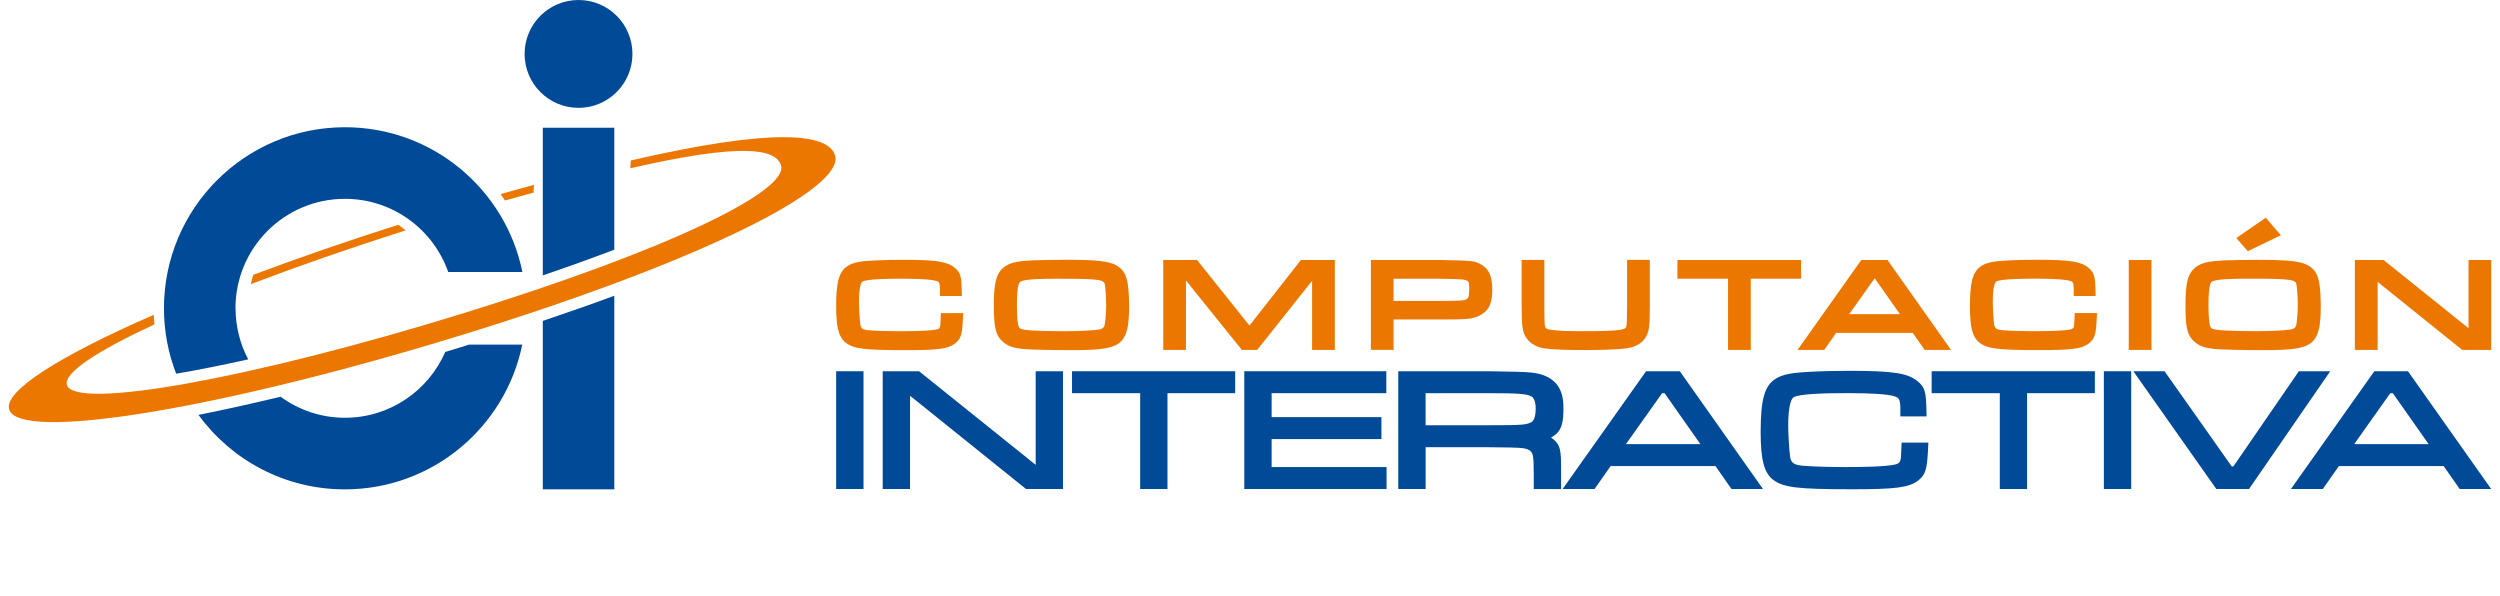 <svg xmlns="http://www.w3.org/2000/svg" width="235" height="56" viewBox="0 0 235 56" fill="none"><g clip-path="url(#clip0_217_8382)"><path d="M81.17 34.896H78.599V45.968H81.17V34.896Z" fill="#004A98"></path><path d="M97.353 43.694L86.39 34.896H82.973V45.968H85.544V37.202L96.447 45.968H99.919V34.896H97.353V43.694Z" fill="#004A98"></path><path d="M100.771 36.959H107.176V45.968H109.743V36.959H116.107V34.896H100.771V36.959Z" fill="#004A98"></path><path d="M119.534 41.274H129.856V39.21H119.534V36.959H130.314V34.896H116.963V45.968H130.336V43.904H119.534V41.274Z" fill="#004A98"></path><path d="M146.006 41.287C145.938 41.228 145.869 41.178 145.8 41.127C145.97 41.036 146.121 40.931 146.272 40.807C146.853 40.276 146.962 39.544 146.962 38.373C146.962 37.49 146.83 36.909 146.496 36.351C146.015 35.6 145.141 35.143 143.979 35.024C143.382 34.96 141.997 34.917 139.825 34.896H131.438V45.968H134.01V42.038H139.825C141.643 42.047 142.743 42.076 143.124 42.125C143.906 42.216 144.057 42.582 144.103 42.907C144.149 43.148 144.172 43.697 144.172 44.554V45.972H146.743V44.083C146.743 42.312 146.674 41.841 146.015 41.287H146.006ZM144.355 38.373C144.355 39.1 144.213 39.544 143.943 39.686C143.458 39.933 143.142 39.974 139.82 39.974H134.005V36.959H139.82C142.767 36.959 143.536 37.019 143.979 37.279C144.162 37.376 144.355 37.755 144.355 38.373Z" fill="#004A98"></path><path d="M154.731 34.896L146.885 45.968H149.886L151.401 43.808H161.251L162.761 45.968H165.721L157.902 34.896H154.736H154.731ZM156.47 36.959L159.837 41.749H152.837L156.237 36.959H156.47Z" fill="#004A98"></path><path d="M178.706 42.504C178.706 43.36 178.583 43.47 178.363 43.589C178.143 43.708 177.215 43.904 173.445 43.904C172.145 43.904 170.324 43.859 169.524 43.785C168.494 43.708 168.366 43.419 168.275 42.971C168.201 42.477 168.092 40.857 168.092 40.052C168.092 37.993 168.412 37.467 168.59 37.348C169.158 36.996 171.83 36.955 173.792 36.955C175.874 36.955 177.416 37.055 178.002 37.229C178.477 37.376 178.615 37.462 178.633 38.355V39.142H181.099L181.09 38.698C181.053 36.895 180.971 36.415 180.244 35.829C179.315 35.07 177.942 34.859 173.87 34.859C172.809 34.859 171.139 34.891 170.356 34.937C168.352 35.033 167.575 35.189 166.888 35.619C165.863 36.273 165.502 37.577 165.502 40.601C165.502 43.214 165.818 44.431 166.669 45.094C167.643 45.831 168.975 45.991 174.158 45.991C178.18 45.991 179.438 45.826 180.294 45.181C181.044 44.6 181.149 44.037 181.246 42.061L181.268 41.603H178.752L178.711 42.495L178.706 42.504Z" fill="#004A98"></path><path d="M181.575 36.959H187.981V45.968H190.547V36.959H196.916V34.896H181.575V36.959Z" fill="#004A98"></path><path d="M200.333 34.896H197.762V45.968H200.333V34.896Z" fill="#004A98"></path><path d="M216.091 34.896L209.937 43.845H209.782L203.468 34.896H200.535L208.336 45.968H211.406L219.042 34.896H216.091Z" fill="#004A98"></path><path d="M226.348 34.896H223.187L215.345 45.968H218.342L219.856 43.808H229.702L231.212 45.968H234.172L226.348 34.896ZM224.925 36.959L228.293 41.749H221.293L224.687 36.959H224.925Z" fill="#004A98"></path><path d="M88.408 30.206C88.408 30.801 88.321 30.851 88.211 30.911C88.088 30.979 87.488 31.135 84.611 31.135C83.645 31.135 82.3 31.103 81.701 31.048C81.001 30.998 80.932 30.824 80.877 30.54C80.827 30.192 80.74 28.998 80.74 28.39C80.74 26.811 80.996 26.518 81.06 26.473C81.499 26.198 84.034 26.198 84.867 26.198C87.049 26.198 87.763 26.335 87.96 26.395C88.266 26.491 88.339 26.514 88.353 27.127V27.827H90.417L90.407 27.383C90.38 26.116 90.339 25.649 89.74 25.169C89.026 24.583 87.992 24.423 84.931 24.423C84.13 24.423 82.886 24.446 82.309 24.478C80.804 24.551 80.214 24.666 79.674 25C78.768 25.581 78.599 26.784 78.599 28.797C78.599 30.476 78.75 31.638 79.509 32.224C80.255 32.791 81.252 32.915 85.141 32.915C88.202 32.915 89.108 32.791 89.767 32.292C90.398 31.803 90.453 31.291 90.517 29.89L90.54 29.433H88.44L88.408 30.211V30.206Z" fill="#EC7700"></path><path d="M105.204 25.118C104.495 24.569 103.402 24.418 100.121 24.418C99.256 24.418 97.618 24.45 97.014 24.473C95.665 24.546 95.116 24.661 94.548 24.99C93.597 25.585 93.423 26.697 93.423 28.669C93.423 30.641 93.542 31.51 94.278 32.132C94.805 32.594 95.39 32.732 96.223 32.809C96.841 32.873 99.087 32.915 100.803 32.915C103.502 32.915 104.628 32.732 105.264 32.196C105.909 31.638 106.138 30.723 106.138 28.696C106.138 28.074 106.092 27.305 106.037 26.916C105.941 26.134 105.767 25.558 105.204 25.123V25.118ZM103.978 28.66C103.978 29.415 103.905 30.192 103.832 30.554C103.781 30.746 103.694 30.92 103.228 30.988C102.624 31.075 101.329 31.135 99.938 31.135C99.339 31.135 97.76 31.103 97.266 31.08C96.369 31.03 95.994 30.966 95.843 30.837C95.591 30.618 95.591 29.14 95.591 28.582C95.591 27.045 95.761 26.596 95.898 26.491C96.287 26.203 98.35 26.203 99.234 26.203C101.773 26.203 102.432 26.221 103.154 26.312C103.772 26.39 103.818 26.592 103.85 26.72C103.905 26.967 103.978 27.932 103.978 28.664V28.66Z" fill="#EC7700"></path><path d="M117.448 30.604L112.525 24.441H109.345V32.892H111.481V26.367L116.734 32.892H118.175L123.336 26.399V32.892H125.473V24.441H122.284L117.448 30.604Z" fill="#EC7700"></path><path d="M139.295 24.913C138.613 24.501 138.549 24.501 135.292 24.437H128.863V32.887H131V30.032H135.292C136.262 30.032 136.792 30.032 136.962 30.023C138.188 30 138.737 29.913 139.373 29.483C140.013 29.058 140.274 28.399 140.274 27.209C140.274 26.02 139.981 25.324 139.295 24.908V24.913ZM138.105 27.264C138.105 27.946 138 28.024 137.913 28.083C137.648 28.252 137.533 28.285 135.287 28.285H130.995V26.203H135.282C137.561 26.235 137.684 26.258 137.964 26.427C138.037 26.468 138.11 26.514 138.11 27.264H138.105Z" fill="#EC7700"></path><path d="M152.947 28.6C152.933 30.563 152.915 30.723 152.787 30.842C152.499 31.112 150.646 31.13 148.77 31.13C147.379 31.13 146.651 31.103 145.974 31.025C145.26 30.966 145.238 30.796 145.205 30.54C145.181 30.327 145.169 29.678 145.169 28.596V24.432H143.032V28.596C143.046 30.243 143.06 30.389 143.137 30.883C143.279 31.849 144.03 32.558 145.105 32.741C145.809 32.851 147.141 32.906 149.067 32.906C150.641 32.906 152.261 32.837 152.924 32.741C154.493 32.498 154.923 31.515 155.01 30.737C155.07 30.256 155.07 30.197 155.084 28.646V24.427H152.947V28.586V28.6Z" fill="#EC7700"></path><path d="M169.299 24.441H157.678V26.198H162.436V32.892H164.573V26.198H169.299V24.441Z" fill="#EC7700"></path><path d="M174.959 24.441L168.97 32.892H171.477L172.598 31.291H179.795L180.92 32.892H183.396L177.425 24.441H174.959ZM176.249 26.198L178.592 29.529H173.824L176.19 26.198H176.249Z" fill="#EC7700"></path><path d="M194.985 30.206C194.985 30.801 194.898 30.847 194.784 30.911C194.66 30.979 194.066 31.13 191.192 31.13C190.227 31.13 188.882 31.098 188.282 31.043C187.582 30.988 187.514 30.819 187.454 30.531C187.399 30.183 187.322 28.989 187.322 28.385C187.322 26.807 187.578 26.514 187.642 26.468C188.081 26.194 190.611 26.194 191.444 26.194C193.631 26.194 194.34 26.331 194.537 26.39C194.843 26.486 194.917 26.509 194.93 27.122V27.822H196.989L196.98 27.379C196.948 26.111 196.907 25.649 196.307 25.164C195.594 24.578 194.564 24.418 191.503 24.418C190.703 24.418 189.454 24.441 188.882 24.473C187.381 24.546 186.791 24.661 186.251 24.995C185.345 25.576 185.176 26.779 185.176 28.792C185.176 30.517 185.322 31.629 186.082 32.219C186.827 32.786 187.825 32.91 191.714 32.91C194.775 32.91 195.681 32.786 196.344 32.288C196.971 31.798 197.026 31.29 197.094 29.886L197.117 29.428H195.026L194.99 30.206H194.985Z" fill="#EC7700"></path><path d="M202.237 24.441H200.101V32.892H202.237V24.441Z" fill="#EC7700"></path><path d="M214.403 22.112L212.98 20.465L210.212 22.373L211.292 23.609L214.403 22.112Z" fill="#EC7700"></path><path d="M217.221 25.123C216.507 24.569 215.413 24.423 212.137 24.423C211.273 24.423 209.63 24.455 209.031 24.478C207.676 24.551 207.127 24.666 206.565 24.995C205.608 25.59 205.435 26.701 205.435 28.673C205.435 30.645 205.554 31.515 206.295 32.132C206.816 32.594 207.407 32.732 208.244 32.809C208.861 32.873 211.108 32.915 212.819 32.915C215.519 32.915 216.644 32.736 217.285 32.196C217.93 31.638 218.154 30.723 218.154 28.696C218.154 28.161 218.117 27.347 218.053 26.916C217.957 26.134 217.788 25.562 217.221 25.123ZM215.99 28.66C215.99 29.433 215.917 30.192 215.848 30.549C215.798 30.751 215.711 30.92 215.239 30.984C214.635 31.071 213.345 31.13 211.95 31.13C211.35 31.13 209.777 31.098 209.273 31.075C208.367 31.025 208.006 30.961 207.85 30.833C207.599 30.609 207.599 29.081 207.599 28.577C207.599 27.04 207.768 26.592 207.905 26.486C208.294 26.198 210.358 26.198 211.241 26.198C213.752 26.198 214.448 26.216 215.162 26.308C215.784 26.386 215.83 26.582 215.862 26.72C215.917 26.958 215.99 27.919 215.99 28.664V28.66Z" fill="#EC7700"></path><path d="M232.041 24.441V30.851L224.052 24.441H221.357V32.892H223.499V26.5L231.446 32.892H234.173V24.441H232.041Z" fill="#EC7700"></path><path d="M59.45 5.069C59.45 7.865 57.181 10.139 54.381 10.139C51.581 10.139 49.312 7.87 49.312 5.069C49.312 2.269 51.581 0 54.381 0C57.181 0 59.45 2.265 59.45 5.069Z" fill="#004A98"></path><path d="M22.134 28.98C22.134 23.297 26.741 18.69 32.424 18.69C36.908 18.69 40.724 21.559 42.133 25.567H49.105C47.523 17.802 40.66 11.96 32.429 11.96C23.031 11.96 15.413 19.578 15.413 28.98C15.413 31.149 15.816 33.217 16.561 35.129C18.556 34.786 20.826 34.338 23.333 33.779C22.573 32.347 22.143 30.714 22.143 28.985L22.134 28.98ZM43.794 32.489C43.144 32.691 42.499 32.887 41.854 33.084C40.266 36.726 36.642 39.27 32.419 39.27C30.155 39.27 28.078 38.529 26.375 37.293C23.672 37.943 21.091 38.515 18.657 39C21.75 43.241 26.76 46 32.415 46C40.646 46 47.509 40.157 49.092 32.393H44.096C43.99 32.425 43.89 32.457 43.785 32.489H43.794Z" fill="#004A98"></path><path d="M50.154 18.109L50.191 17.372C49.157 17.656 48.114 17.944 47.057 18.242C47.194 18.443 47.331 18.644 47.464 18.85C48.37 18.594 49.266 18.342 50.15 18.109H50.154ZM37.435 21.129C32.58 22.671 27.987 24.263 23.805 25.832C23.718 26.116 23.636 26.409 23.576 26.71C27.9 25.059 32.832 23.338 38.121 21.655C37.901 21.472 37.673 21.293 37.435 21.133V21.129Z" fill="#EC7700"></path><path d="M78.493 14.609C77.834 12.472 72.568 12.015 59.291 15.085L59.254 15.817C69.777 13.401 72.925 13.977 73.414 15.542C74.16 17.93 62.969 23.453 43.286 29.529C23.603 35.596 7.036 38.579 6.29 36.191C5.943 35.083 9.081 33.011 14.521 30.49C14.489 30.188 14.466 29.895 14.453 29.593C5.659 33.422 0.329 36.763 0.864 38.496C1.811 41.58 20.895 38.432 43.478 31.469C66.062 24.505 79.445 17.693 78.493 14.609Z" fill="#EC7700"></path><path d="M51.023 12.01V25.887C53.476 25.05 55.713 24.24 57.745 23.471V12.01H51.023ZM51.023 46H57.745V27.799C55.617 28.586 53.371 29.373 51.023 30.165V46Z" fill="#004A98"></path></g><defs><clipPath id="clip0_217_8382"><rect width="233.345" height="56" fill="white" transform="translate(0.827)"></rect></clipPath></defs></svg>